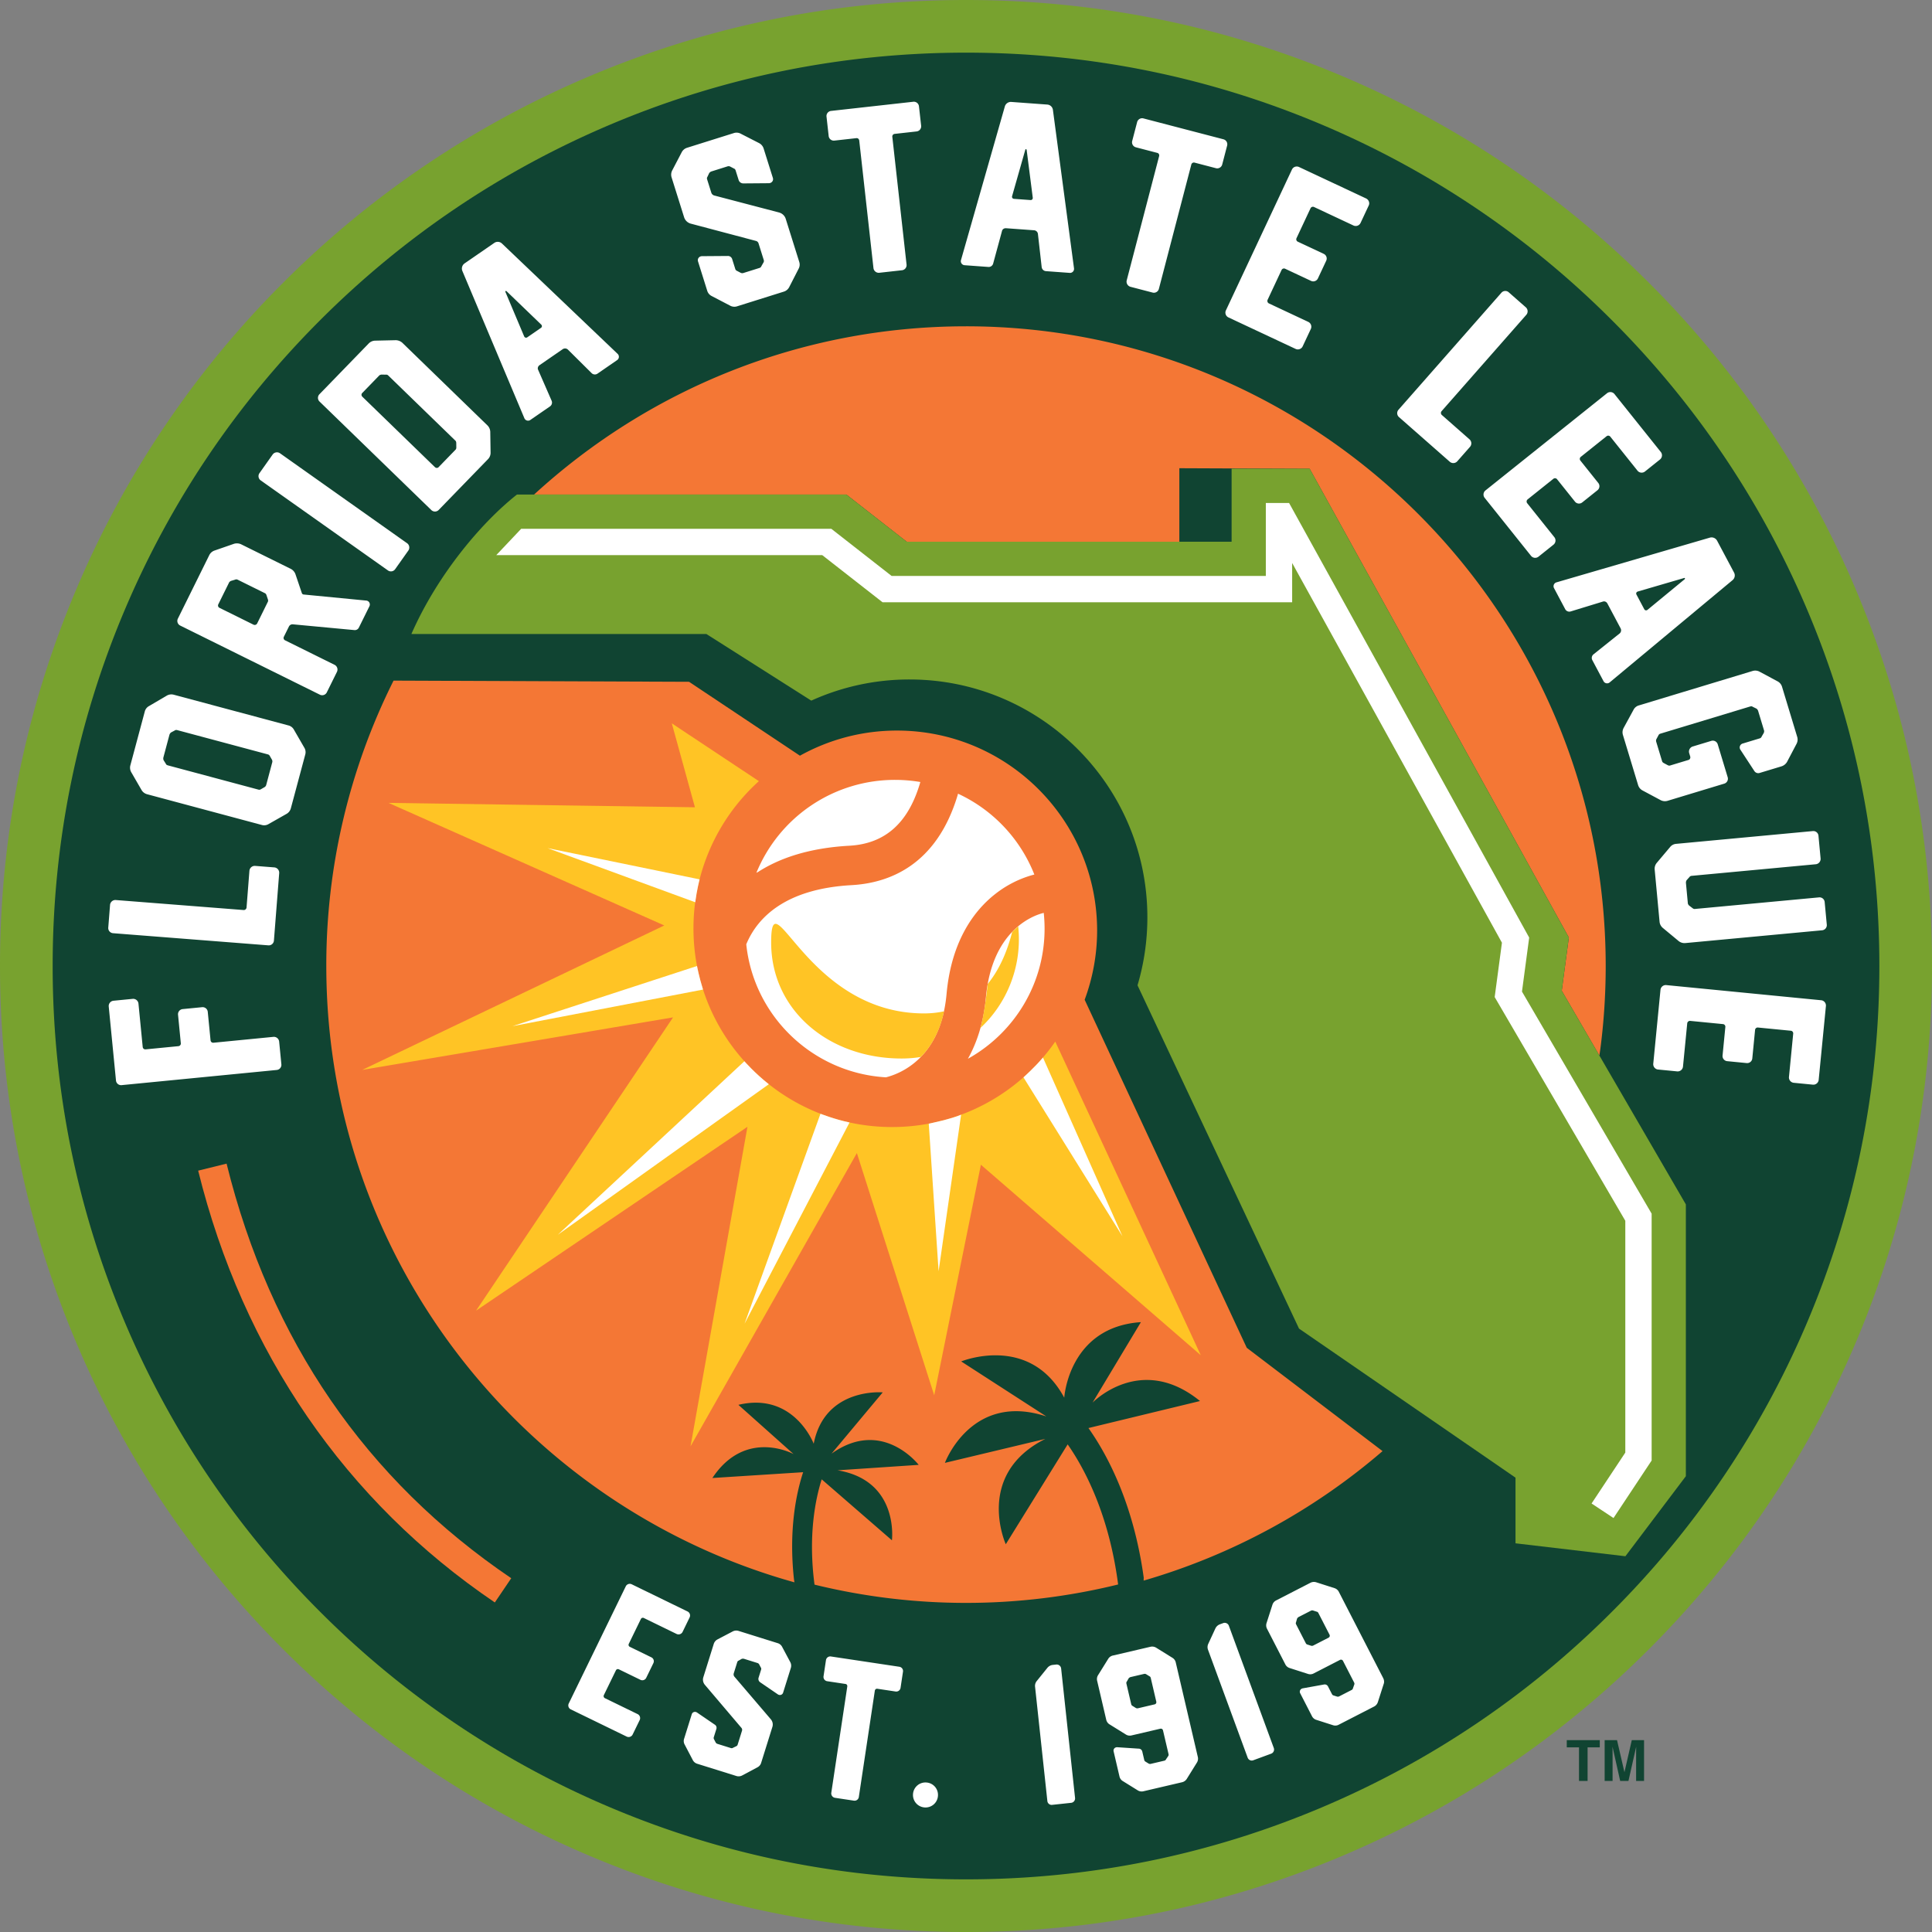 <svg viewBox="0 0 180 180" xmlns="http://www.w3.org/2000/svg"><rect x="0" y="0" width="180" height="180" fill="#808080" stroke="none"/><path d="M90 0C77.864 0 66.074 2.384 54.959 7.085A89.684 89.684 0 0026.36 26.36 89.69 89.69 0 007.085 54.958C2.384 66.074 0 77.864 0 90s2.384 23.926 7.085 35.041c4.535 10.721 11.02 20.343 19.275 28.598s17.877 14.741 28.598 19.275C66.074 177.616 77.864 180 90 180s23.926-2.384 35.041-7.085c10.721-4.534 20.343-11.02 28.598-19.275 8.255-8.256 14.741-17.877 19.275-28.598C177.616 113.926 180 102.136 180 90s-2.384-23.926-7.085-35.042A89.669 89.669 0 00153.64 26.36c-8.256-8.256-17.877-14.741-28.598-19.275C113.926 2.384 102.137 0 90 0z" fill="#78a22f"/><path d="M168.397 56.869a84.761 84.761 0 00-18.226-27.04 84.772 84.772 0 00-27.04-18.226C112.623 7.159 101.477 4.905 90 4.905s-22.623 2.253-33.13 6.698C46.734 15.89 37.636 22.022 29.829 29.829S15.89 46.733 11.603 56.869C7.159 67.377 4.906 78.524 4.906 90s2.253 22.623 6.698 33.131a84.761 84.761 0 0018.226 27.04 84.766 84.766 0 0027.041 18.226c10.507 4.444 21.654 6.698 33.13 6.698s22.623-2.253 33.131-6.698a84.761 84.761 0 0027.04-18.226 84.772 84.772 0 0018.226-27.04c4.444-10.508 6.698-21.654 6.698-33.131s-2.255-22.623-6.699-33.131z" fill="#104432"/><path d="M106.55 147.262a59.554 59.554 0 0022.26-12.065l-12.651-9.625-15.104-32.427a18.577 18.577 0 001.162-6.43c0-10.3-8.35-18.65-18.65-18.65-3.281 0-6.36.854-9.039 2.341l-10.329-6.885-27.532-.109A59.237 59.237 0 0030.401 90c0 27.328 18.488 50.419 43.614 57.422l-.043-.29c-.499-4.601.209-8 .855-9.97l-8.456.54c3.108-4.678 7.566-2.228 7.566-2.228l-5.142-4.588c5.173-1.235 7.017 3.624 7.017 3.624 1.027-5.268 6.43-4.785 6.43-4.785l-4.77 5.71c4.725-3.375 8.12 1.043 8.12 1.043l-7.561.507c5.762.951 5.069 6.521 5.069 6.521l-6.544-5.679c-.596 1.883-1.271 5.248-.668 9.81a59.384 59.384 0 0028.286-.015c-.855-6.579-3.157-10.839-4.702-13.053l-5.766 9.306s-2.94-6.493 3.688-9.818l-9.359 2.235s2.452-6.637 9.453-4.325l-7.935-5.125s6.37-2.622 9.6 3.378c0 0 .405-6.587 7.142-7.039l-4.506 7.5s4.483-4.651 10.013-.15l-10.395 2.517c1.713 2.416 4.19 6.965 5.151 13.937zM90 30.401c-15.497 0-29.631 5.945-40.242 15.675h29.098l5.621 4.396h25.4v-6.849l12.143.05 24.146 43.672-.661 4.96 3.507 6.038.083-.565c.333-2.546.505-5.142.505-7.777-.001-32.864-26.737-59.6-59.6-59.6z" fill="#f47735"/><g fill="#fff"><path d="M25.775 99.687l-14.437 1.412a.48.48 0 01-.533-.438l-.675-6.891a.495.495 0 01.44-.533l1.796-.176a.495.495 0 01.534.439l.395 4.037c.015.148.13.244.278.229l3.045-.297a.247.247 0 00.228-.279l-.258-2.642a.48.48 0 01.439-.534l1.796-.176a.48.48 0 01.534.439l.259 2.642c.014.148.13.243.278.229l5.58-.546a.494.494 0 01.534.439l.206 2.113a.48.48 0 01-.439.533zm-.78-11.612l-14.458-1.131a.482.482 0 01-.45-.525l.165-2.096a.498.498 0 01.526-.47l11.919.933a.258.258 0 00.273-.234l.267-3.409a.499.499 0 01.527-.47l1.8.141a.498.498 0 01.447.546l-.49 6.266a.482.482 0 01-.526.449zm1.7-12.247l-1.66.941a.8.8 0 01-.64.092l-10.686-2.863a.852.852 0 01-.528-.405l-.947-1.638a.849.849 0 01-.086-.661l1.341-5.004a.803.803 0 01.4-.51l1.643-.966a.856.856 0 01.662-.087l10.685 2.862a.8.8 0 01.508.4l.961 1.664a.807.807 0 01.093.641L27.1 75.299a.847.847 0 01-.405.529zm-1.326-4.817a.346.346 0 00-.043-.253l-.195-.338a.27.27 0 00-.183-.137l-8.43-2.258c-.081-.022-.17-.024-.227.027l-.358.19a.462.462 0 00-.143.204l-.57 2.133a.439.439 0 00.022.247l.215.343c.024.073.101.115.184.138l8.43 2.258a.273.273 0 00.227-.027l.338-.195a.34.34 0 00.163-.198zm4.429-6.291l-13.002-6.435a.48.48 0 01-.221-.654l2.919-5.902a.853.853 0 01.502-.439l1.802-.625a.943.943 0 01.665.045l4.626 2.289c.21.104.371.302.439.502l.597 1.764a.201.201 0 00.151.123l5.835.565c.276.018.42.303.307.531l-.979 1.98a.417.417 0 01-.427.239l-5.731-.537a.37.37 0 00-.369.22l-.462.933a.244.244 0 00.115.341l4.607 2.28a.494.494 0 01.222.654l-.942 1.904a.48.48 0 01-.654.222zm-4.842-8.654c.037-.076.028-.152-.001-.237l-.125-.37c-.028-.085-.067-.152-.142-.19l-2.551-1.262a.262.262 0 00-.238.001l-.388.115c-.066.039-.132.077-.17.153l-.998 2.018a.244.244 0 00.115.341l3.161 1.564a.257.257 0 00.341-.115zm11.181-2.925L24.294 44.76a.482.482 0 01-.117-.681l1.227-1.734a.495.495 0 01.681-.116l11.843 8.382c.226.16.264.473.117.681l-1.228 1.734a.48.48 0 01-.68.115zm4.046-5.623L29.776 37.417a.48.48 0 01-.01-.691l4.584-4.724a.858.858 0 01.613-.264l1.906-.043a.944.944 0 01.62.246l7.939 7.705a.894.894 0 01.249.597l.029 1.922a.85.85 0 01-.245.619l-4.585 4.724a.485.485 0 01-.693.01zm2.259-5.621c.059-.061.073-.136.072-.226l-.005-.391c-.003-.09-.019-.165-.079-.224l-6.264-6.078a.255.255 0 00-.225-.071l-.405-.009c-.076.016-.15.032-.21.092l-1.582 1.631c-.089.091-.086.241.02.345l6.751 6.551c.107.103.257.102.345.01zm12.671-7.141l-2.209-2.192a.389.389 0 00-.483-.028L50.27 34.02c-.157.108-.208.297-.128.449l1.247 2.856a.433.433 0 01-.146.538l-1.819 1.254a.374.374 0 01-.568-.15l-5.785-13.738a.588.588 0 01.202-.681l2.781-1.918a.568.568 0 01.708.054l10.786 10.289a.375.375 0 01-.062.584l-1.818 1.254a.431.431 0 01-.555-.055zm-4.711-4.21c.105-.072.115-.208.026-.301l-3.232-3.113c-.066-.058-.153.003-.105.072l1.745 4.138c.055.117.185.156.29.084zm17.617-2.072l-1.704-.889a.811.811 0 01-.423-.491l-.858-2.736c-.078-.244.094-.476.356-.491l2.399-.018a.41.41 0 01.425.289l.287.912a.271.271 0 00.144.177l.347.181a.335.335 0 00.254.031l1.52-.477a.265.265 0 00.171-.165l.201-.352a.277.277 0 00.017-.228l-.483-1.541a.341.341 0 00-.253-.233l-6.072-1.61a.893.893 0 01-.609-.589l-1.165-3.709a.856.856 0 01.059-.664l.877-1.678a.845.845 0 01.51-.428l4.338-1.362a.818.818 0 01.665.059l1.697.869a.853.853 0 01.428.511l.86 2.736c.076.243-.096.475-.358.491l-2.399.019a.453.453 0 01-.431-.31l-.28-.892c-.026-.081-.071-.155-.145-.177l-.373-.195a.323.323 0 00-.229-.017l-1.519.478a.446.446 0 00-.198.151l-.174.367c-.047.059-.043.146-.017.228l.389 1.237a.403.403 0 00.257.252l6.066 1.591c.295.086.52.305.609.589l1.26 4.014a.806.806 0 01-.065.644l-.869 1.698a.848.848 0 01-.511.427l-4.337 1.362a.82.82 0 01-.664-.061zm13.36-3.491l-1.325-11.886c-.017-.148-.135-.241-.261-.227l-2.049.228a.48.48 0 01-.539-.431l-.2-1.795a.48.48 0 01.432-.539l7.642-.852a.48.48 0 01.539.431l.202 1.795a.481.481 0 01-.432.54l-2.027.226a.245.245 0 00-.225.281l1.325 11.886a.48.48 0 01-.432.539l-2.089.233a.498.498 0 01-.561-.429zm15.67-.112l-.35-3.093a.388.388 0 00-.359-.324l-2.607-.19c-.19-.014-.349.103-.382.27l-.817 3.008a.43.43 0 01-.45.329l-2.203-.161a.375.375 0 01-.35-.472l4.093-14.337a.587.587 0 01.584-.405l3.369.246a.57.57 0 01.519.485l1.968 14.779a.375.375 0 01-.415.417l-2.203-.161a.431.431 0 01-.397-.391zm-1.037-6.232c.128.009.22-.091.208-.219l-.569-4.451c-.016-.087-.121-.094-.128-.01l-1.23 4.32c-.031.126.047.238.174.247zm8.961 7.483l3.019-11.57c.037-.145-.039-.274-.162-.306l-1.994-.52a.481.481 0 01-.35-.596l.456-1.746a.48.48 0 01.596-.35l7.44 1.941c.267.07.419.328.35.596l-.456 1.748a.48.48 0 01-.596.349l-1.974-.515a.246.246 0 00-.311.183l-3.019 11.571a.48.48 0 01-.595.349l-2.035-.531a.5.5 0 01-.369-.603zm9.24 2.8l6.157-13.131a.495.495 0 01.649-.235l6.249 2.93c.25.118.371.409.254.658l-.766 1.634a.498.498 0 01-.669.225l-3.652-1.713a.247.247 0 00-.34.123l-1.298 2.769a.246.246 0 00.123.339l2.403 1.127c.25.117.352.4.234.65l-.766 1.634a.481.481 0 01-.65.235l-2.403-1.127a.247.247 0 00-.34.123l-1.297 2.768a.257.257 0 00.123.339l3.652 1.713a.5.5 0 01.254.659l-.766 1.634a.498.498 0 01-.669.225l-6.248-2.93a.492.492 0 01-.234-.649zm16.085 9.249l9.581-10.893a.48.48 0 01.689-.044l1.579 1.388a.5.5 0 01.061.704l-7.897 8.979a.258.258 0 00.023.36l2.567 2.259a.498.498 0 01.06.703l-1.193 1.355a.498.498 0 01-.704.031l-4.721-4.151a.483.483 0 01-.045-.691zm8.099 7.523l11.33-9.06a.494.494 0 01.687.076l4.312 5.392a.499.499 0 01-.064.704l-1.409 1.127a.498.498 0 01-.7-.093l-2.52-3.152a.246.246 0 00-.358-.04l-2.39 1.911a.246.246 0 00-.039.358l1.658 2.074a.481.481 0 01-.076.687l-1.41 1.127a.48.48 0 01-.686-.075l-1.659-2.074a.245.245 0 00-.358-.04l-2.389 1.91a.257.257 0 00-.04.358l2.52 3.153a.499.499 0 01-.063.703l-1.41 1.128a.498.498 0 01-.7-.093l-4.311-5.392a.493.493 0 01.075-.689zm10.074 15.263l2.432-1.943a.388.388 0 00.083-.477l-1.227-2.307c-.09-.169-.273-.24-.432-.179l-2.98.912a.433.433 0 01-.519-.206l-1.037-1.951a.375.375 0 01.214-.547l14.314-4.173a.587.587 0 01.653.278l1.587 2.983a.57.57 0 01-.134.698l-11.46 9.537a.376.376 0 01-.574-.128l-1.038-1.951a.43.43 0 01.118-.546zm4.722-4.196c.06.112.194.138.297.059l3.464-2.853c.066-.059.016-.153-.06-.112l-4.312 1.258c-.122.042-.177.166-.117.279zm-1.92 11.054l.914-1.675a.798.798 0 01.495-.416l10.594-3.207a.85.85 0 01.663.065l1.669.894a.85.85 0 01.422.515l1.41 4.656a.85.85 0 01-.065.663l-.889 1.69a.93.93 0 01-.522.402l-2.013.609a.434.434 0 01-.493-.162l-1.321-2.019a.378.378 0 01.211-.552l1.606-.487a.262.262 0 00.173-.162l.204-.351c.023-.074.045-.146.02-.228l-.554-1.831a.45.45 0 00-.15-.198l-.364-.178c-.059-.048-.147-.044-.229-.02l-8.357 2.53a.276.276 0 00-.178.143l-.184.344a.34.34 0 00-.034.254l.554 1.83c.024.082.083.13.162.172l.345.185c.079.043.153.065.234.04l1.729-.523c.121-.037.186-.19.149-.313l-.098-.325a.498.498 0 01.346-.615l1.708-.517a.48.48 0 01.609.326l.923 3.05a.48.48 0 01-.326.609l-5.266 1.595a.869.869 0 01-.636-.052l-1.696-.907a.848.848 0 01-.422-.516l-1.411-4.656a.853.853 0 01.068-.662zm3.087 12.573l1.23-1.459a.799.799 0 01.569-.309l12.732-1.19a.48.48 0 01.532.441l.196 2.094a.5.5 0 01-.439.554L157.61 81.6a.27.27 0 00-.202.104l-.271.303a.456.456 0 00-.063.24l.178 1.904c.008.085.056.144.104.204l.322.246c.07.058.137.094.221.086l11.57-1.08a.48.48 0 01.532.441l.196 2.093a.481.481 0 01-.441.532l-12.734 1.19a.874.874 0 01-.614-.177l-1.479-1.227a.854.854 0 01-.312-.59l-.453-4.843a.847.847 0 01.196-.638zm.879 11.39l14.439 1.413c.274.027.463.28.439.534l-.673 6.871a.499.499 0 01-.535.46l-1.798-.176a.499.499 0 01-.436-.554l.393-4.017a.245.245 0 00-.229-.278l-3.045-.298a.245.245 0 00-.278.229l-.258 2.642a.48.48 0 01-.534.439l-1.797-.176a.48.48 0 01-.439-.534l.258-2.642a.246.246 0 00-.229-.279l-3.044-.298a.257.257 0 00-.278.229l-.394 4.017a.498.498 0 01-.536.459l-1.797-.175a.499.499 0 01-.436-.555l.672-6.87a.496.496 0 01.535-.441zM52.987 158.713l5.317-10.922a.414.414 0 01.547-.189l5.197 2.53a.417.417 0 01.205.554l-.661 1.36a.42.42 0 01-.563.182l-3.038-1.48a.205.205 0 00-.285.098l-1.121 2.303a.205.205 0 00.099.285l1.999.974c.208.101.29.339.189.546l-.662 1.36a.403.403 0 01-.546.189l-1.999-.973a.204.204 0 00-.285.098l-1.121 2.302a.216.216 0 00.098.285l3.039 1.479a.418.418 0 01.205.555l-.662 1.359a.418.418 0 01-.563.181l-5.197-2.53a.41.41 0 01-.192-.546zm11.55 5.253l-.747-1.426a.673.673 0 01-.055-.538l.716-2.291c.064-.203.293-.28.481-.165l1.657 1.132c.142.082.202.25.154.403l-.239.763a.232.232 0 00.015.192l.151.289a.283.283 0 00.16.143l1.273.398a.22.22 0 00.196-.032l.307-.147c.066-.035.1-.08.121-.148l.403-1.289a.28.28 0 00-.062-.279l-3.404-4.008a.744.744 0 01-.137-.695l.971-3.105a.716.716 0 01.358-.428l1.403-.735a.715.715 0 01.556-.05l3.631 1.136a.688.688 0 01.429.358l.752 1.409a.709.709 0 01.05.555l-.716 2.291c-.064.204-.293.282-.481.167l-1.658-1.134a.377.377 0 01-.148-.418l.234-.747c.021-.068.026-.14-.015-.191l-.164-.312a.268.268 0 00-.148-.122l-1.273-.397a.376.376 0 00-.208.009l-.295.169c-.062.017-.1.08-.121.147l-.323 1.037a.334.334 0 00.056.296l3.409 3.991a.747.747 0 01.137.695l-1.051 3.36a.678.678 0 01-.352.411l-1.409.753a.71.71 0 01-.556.049l-3.631-1.135a.694.694 0 01-.427-.361zm12.912 3.067l1.49-9.901c.018-.124-.056-.225-.162-.24l-1.706-.257a.402.402 0 01-.343-.466l.225-1.495a.403.403 0 01.466-.343l6.366.957a.402.402 0 01.343.466l-.225 1.495a.404.404 0 01-.465.344l-1.689-.254c-.123-.02-.223.056-.243.179l-1.49 9.9a.402.402 0 01-.465.344l-1.741-.262a.417.417 0 01-.361-.467zm7.614.123a1.158 1.158 0 011.239-1.085 1.154 1.154 0 011.086 1.221 1.157 1.157 0 01-1.223 1.104 1.161 1.161 0 01-1.102-1.24zm12.517.637l-1.145-10.64a.71.71 0 01.157-.535l.994-1.233a.756.756 0 01.507-.27l.319-.034a.415.415 0 01.451.363l1.298 12.07a.412.412 0 01-.363.451l-1.768.189a.4.4 0 01-.45-.361zm8.406-.999l-1.367-.849a.671.671 0 01-.32-.437l-.546-2.336c-.049-.209.11-.391.33-.388l2.003.134c.164-.002.3.113.337.268l.182.779a.232.232 0 00.11.158l.278.172c.064.04.141.059.21.043l1.282-.3a.22.22 0 00.152-.128l.203-.302a.226.226 0 00.029-.19l-.514-2.198a.205.205 0 00-.256-.159l-2.666.622a.684.684 0 01-.551-.091l-1.494-.928a.682.682 0 01-.326-.454l-.84-3.6a.683.683 0 01.09-.551l.929-1.494a.682.682 0 01.454-.325l3.48-.812a.712.712 0 01.551.09l1.495.929a.684.684 0 01.325.454l2.049 8.777a.683.683 0 01-.09.551l-.929 1.495a.712.712 0 01-.454.325l-3.583.837a.698.698 0 01-.553-.092zm1.583-8.001a.206.206 0 00.159-.256l-.513-2.199c-.016-.069-.05-.134-.109-.156l-.322-.199a.273.273 0 00-.189-.029l-1.264.295a.377.377 0 00-.174.113l-.181.317c-.044.047-.045.119-.029.189l.445 1.904a.228.228 0 00.11.156l.299.186a.287.287 0 00.211.044zm8.672 4.962l-3.691-10.045a.713.713 0 01.022-.558l.665-1.438a.75.75 0 01.427-.384l.3-.11a.414.414 0 01.525.243l4.189 11.398a.412.412 0 01-.243.524l-1.668.614a.404.404 0 01-.526-.244zm7.943-3.025l-1.532-.491a.674.674 0 01-.418-.346l-1.098-2.136c-.098-.19.011-.405.225-.456l1.977-.356a.342.342 0 01.391.179l.366.711a.229.229 0 00.145.126l.311.099a.277.277 0 00.214-.011l1.17-.602a.218.218 0 00.118-.16l.123-.343a.231.231 0 00-.018-.191l-1.032-2.008a.207.207 0 00-.288-.093l-2.436 1.253a.68.68 0 01-.556.045l-1.677-.538a.678.678 0 01-.425-.361l-1.692-3.29a.69.69 0 01-.046-.557l.538-1.676a.688.688 0 01.361-.426l3.179-1.635a.715.715 0 01.556-.046l1.677.538a.685.685 0 01.426.362l4.123 8.018c.089.174.116.38.047.556l-.538 1.677a.712.712 0 01-.361.426l-3.274 1.683a.673.673 0 01-.556.049zm-.41-8.147a.207.207 0 00.092-.288l-1.032-2.009c-.033-.063-.081-.118-.145-.125l-.359-.116a.277.277 0 00-.191.018l-1.155.593a.376.376 0 00-.141.153l-.1.351c-.031.056-.014.128.019.191l.895 1.74a.22.22 0 00.143.125l.336.108a.282.282 0 00.214-.011zM90.177 98.644c.847-1.511 1.468-3.39 1.677-5.704.551-6.11 4.198-7.561 5.254-7.854l.135-.035c.052.486.078.979.078 1.478 0 5.107-2.773 9.569-6.902 11.976zm-7.705 1.745c1.328-.317 5.173-1.75 5.717-7.78.464-5.137 2.729-7.907 4.548-9.326a9.975 9.975 0 013.443-1.755l.188-.049a13.948 13.948 0 00-7.114-7.534l-.033.137c-1.961 6.531-6.378 8.19-9.883 8.385-6.278.349-8.771 3.112-9.758 5.388l-.052.123c.699 6.703 6.195 11.987 13.011 12.394"/><path d="M70.47 81.319a13.937 13.937 0 0112.917-8.659c.804 0 1.592.068 2.358.198l-.052.182c-1.112 3.684-3.268 5.571-6.559 5.754-3.757.209-6.498 1.154-8.496 2.436z"/></g><path d="M94.867 86.295l.028.373c.266 3.47-1.104 6.852-3.577 9.128l.076-.199c.37-1.415.629-3.925.629-3.925 1.282-1.567 1.934-3.487 2.283-4.856zm-9.078 12.182a11.28 11.28 0 01-1.802.142c-6.77 0-12.14-4.501-12.14-10.809s3.288 6.607 14.242 6.607c.67 0 1.288-.069 1.856-.195 0 0-.35 2.344-2.032 4.129z" fill="#ffc425"/><path d="M111.873 126.261l-20.485-17.744-4.35 21.478-7.205-22.566-15.497 27.323 5.302-29.77-25.284 17.128 18.352-27.323-28.955 4.894L61.89 86.223 36.198 74.804l28.547.408-2.154-7.819 8.113 5.385a18.456 18.456 0 00-6.095 13.725c0 10.218 8.283 18.501 18.501 18.501 6.301 0 11.867-3.15 15.208-7.962z" fill="#ffc425"/><path d="M51.015 79.018l14.165 2.911s-.254.966-.406 2.132zm-3.263 16.585L64.939 90s.185 1 .56 2.196zm4.214 19.439l17.387-16.168s.977 1.12 2.277 2.14zm17.4 8.292l7.076-19.568s1.333.525 2.707.813zm18.08-4.894l-.915-13.751s2.096-.429 3.013-.836zm17.128-3.262l-9.221-14.805s1.05-.927 1.816-1.846z" fill="#fff"/><path d="M38.329 59.068h27.482l9.776 6.208a22.08 22.08 0 019.15-1.971c12.239 0 22.161 9.922 22.161 22.161 0 2.2-.321 4.326-.918 6.333l15.047 31.984 20.169 13.887v6.117l10.239 1.205 5.632-7.458V112.21l-11.563-19.907.661-4.96-24.145-43.671h-7.274v6.799h-30.27l-5.621-4.394H48.163c-3.325 2.62-7.426 7.498-9.834 12.991z" fill="#78a22f"/><path d="M150.327 141.432l-2.044-1.355 3.143-4.742v-21.599l-12.17-20.841.676-5.065-19.545-35.378v3.66H82.225l-5.621-4.394H46.238l2.32-2.453h28.891l5.621 4.395h34.864v-6.799h2.166l22.37 40.491-.671 5.033 12.08 20.688v23z" fill="#fff"/><path d="M46.102 149.298c-13.906-9.422-23.463-23.334-27.639-40.232l2.647-.653c4.068 16.464 12.991 29.46 26.521 38.627z" fill="#f47735"/><path d="M149.048 162.127v.672h-1.136v3.125h-.799v-3.125h-1.141v-.672zm2.982 0h1.142v3.797h-.739v-2.568l.003-.31a22 22 0 00.003-.308l-.72 3.187h-.771l-.714-3.187.003.308.003.31v2.568h-.739v-3.797h1.154l.691 2.986z" fill="#104432"/></svg>